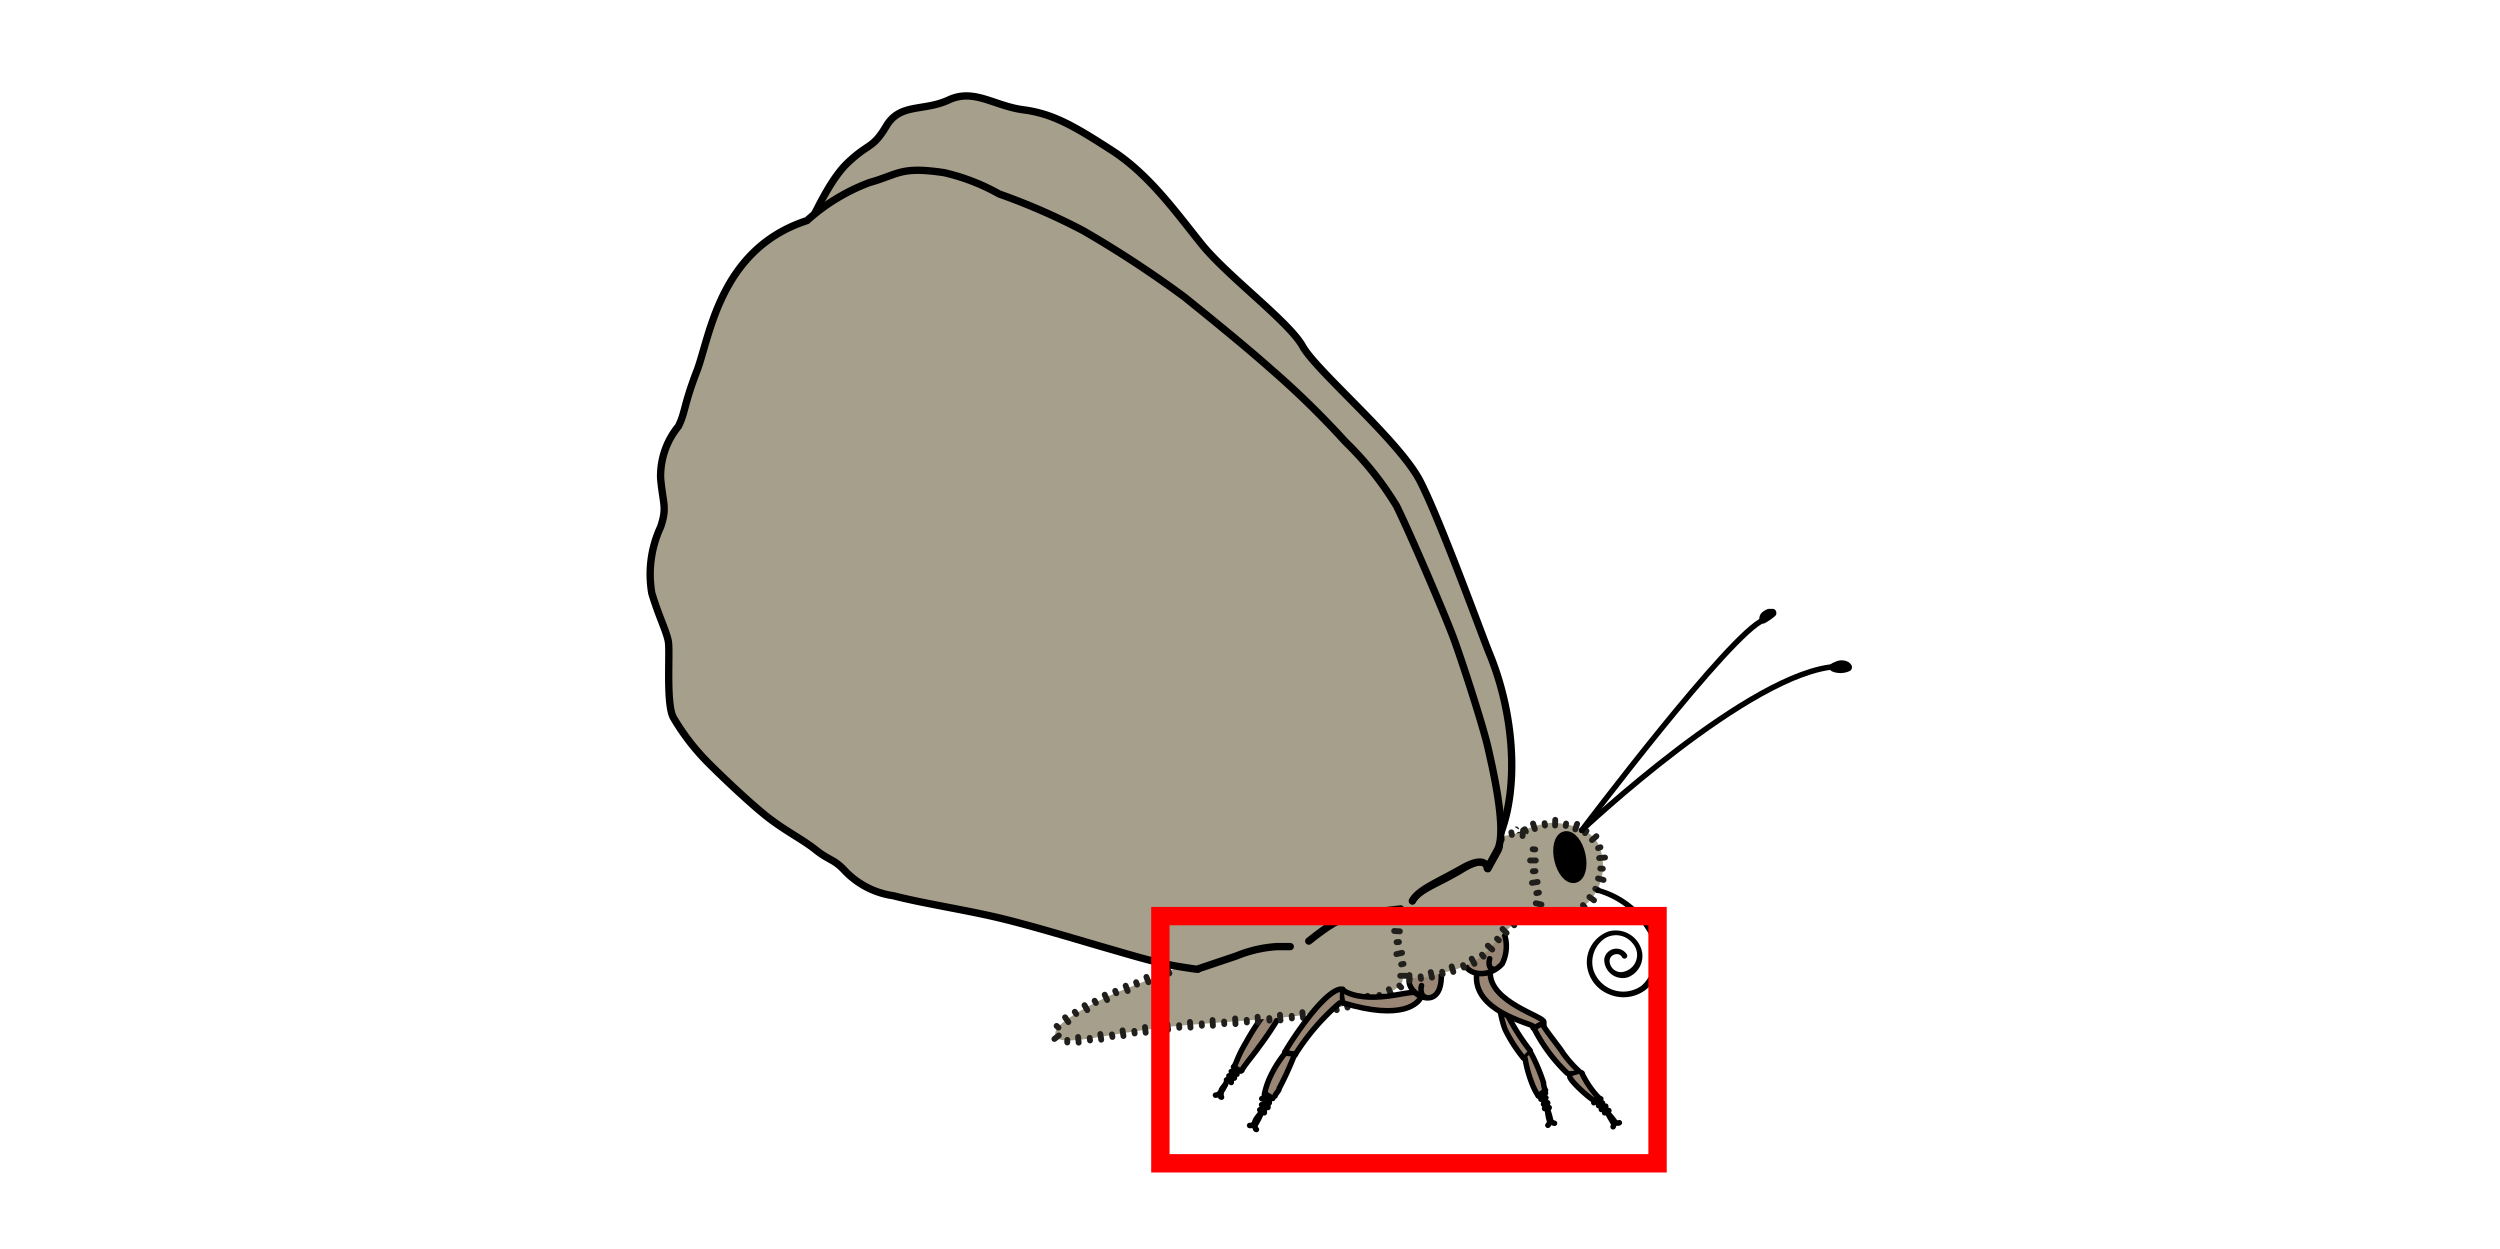 <svg width="136.12" height="68.03" xmlns="http://www.w3.org/2000/svg" xmlns:xlink="http://www.w3.org/1999/xlink" viewBox="0 0 136.04 68.03">
  <defs>
    <style>
      .cls-1, .cls-11, .cls-14, .cls-21, .cls-6, .cls-7 {
        fill: none;
      }

      .cls-1 {
        clip-rule: evenodd;
      }

      .cls-2 {
        fill: #fef4d1;
        opacity: 0;
      }

      .cls-18, .cls-3 {
        fill: #ddd9ca;
      }

      .cls-3 {
        stroke: #ddd9ca;
      }

      .cls-21, .cls-3 {
        stroke-miterlimit: 10;
      }

      .cls-19, .cls-4 {
        fill: #998675;
      }

      .cls-14, .cls-15, .cls-16, .cls-18, .cls-19, .cls-20, .cls-4, .cls-5, .cls-6 {
        stroke: #000;
      }

      .cls-11, .cls-14, .cls-15, .cls-16, .cls-18, .cls-19, .cls-20, .cls-4, .cls-5, .cls-6, .cls-7, .cls-8, .cls-9 {
        stroke-linecap: round;
        stroke-linejoin: round;
      }

      .cls-4, .cls-5, .cls-6, .cls-7, .cls-8, .cls-9 {
        stroke-width: 0.3px;
      }

      .cls-5, .cls-9 {
        fill: red;
      }

      .cls-7, .cls-8, .cls-9 {
        stroke: #4d4d4d;
      }

      .cls-10, .cls-16, .cls-20, .cls-8 {
        fill: #a69f8b;
      }

      .cls-11 {
        stroke: #211f1b;
        stroke-width: 0.32px;
      }

      .cls-12 {
        clip-path: url(#clip-path);
      }

      .cls-13 {
        clip-path: url(#clip-path-2);
      }

      .cls-14, .cls-19, .cls-20 {
        stroke-width: 0.4px;
      }

      .cls-15 {
        stroke-width: 0.57px;
      }

      .cls-16, .cls-18 {
        stroke-width: 0.5px;
      }

      .cls-17 {
        mask: url(#mask);
      }

      .cls-21 {
        stroke: red;
      }

      .cls-22 {
        filter: url(#luminosity-noclip);
      }
    </style>
    <clipPath id="clip-path" transform="translate(0 0.05)">
      <polygon class="cls-1" points="83.3 45.65 83.3 45.57 83.3 45.53 83.3 45.51 83.3 45.5 83.3 45.5 83.3 45.5 83.3 45.5 83.3 45.49 83.3 45.49 83.3 45.49 83.3 45.49 83.29 45.49 82.34 44.92 82.35 45.67 83.3 45.65"/>
    </clipPath>
    <clipPath id="clip-path-2" transform="translate(0 0.05)">
      <polygon class="cls-1" points="83.4 45.48 83.33 45.5 83.3 45.51 83.28 45.52 83.28 45.52 83.27 45.52 83.27 45.53 83.27 45.53 83.27 45.53 83.27 45.53 83.27 45.53 83.27 45.53 83.27 45.53 83.29 45.49 82.34 44.92 82.66 44.76 82.83 44.68 83.07 44.59 83.4 45.48"/>
    </clipPath>
    <filter id="luminosity-noclip" x="8226.02" y="-8226" width="-32766" height="32766" filterUnits="userSpaceOnUse" color-interpolation-filters="sRGB">
      <feFlood flood-color="#fff" result="bg"/>
      <feBlend in="SourceGraphic" in2="bg"/>
    </filter>
    <mask id="mask" x="8226.02" y="-8225.95" width="-32766" height="32766" maskUnits="userSpaceOnUse">
      <g class="cls-22"/>
    </mask>
  </defs>
  <g id="Ebene_5" data-name="Ebene 5">
    <rect class="cls-2" width="136.04" height="68.03"/>
  </g>
  <g id="Ebene_6" data-name="Ebene 6">
    <path class="cls-3" d="M59.76-1.32" transform="translate(0 0.05)"/>
    <path class="cls-4" d="M67.16,58c.13-.18.17-.5.64-1.29A13.17,13.17,0,0,1,69,54.9l.73.2A17.45,17.45,0,0,1,68.47,57c-.09.16-.86,1.08-.89,1.23" transform="translate(0 0.05)"/>
    <path class="cls-5" d="M66.76,58.78c0,.11-.35.77-.42.75" transform="translate(0 0.05)"/>
    <path class="cls-5" d="M66.44,59.56s0-.05,0-.2.49-.61.48-.61" transform="translate(0 0.05)"/>
    <path class="cls-5" d="M67,58.89c0-.15,0-.26,0-.26" transform="translate(0 0.05)"/>
    <path class="cls-5" d="M66.74,58.75l.27-.11" transform="translate(0 0.05)"/>
    <path class="cls-5" d="M66.87,58.53l.28-.1" transform="translate(0 0.05)"/>
    <path class="cls-5" d="M67.17,58.65a2.42,2.42,0,0,1,0-.24" transform="translate(0 0.05)"/>
    <path class="cls-5" d="M67,58.29l.26-.07" transform="translate(0 0.05)"/>
    <path class="cls-5" d="M67.31,58.44c0-.09,0-.22,0-.22" transform="translate(0 0.05)"/>
    <path class="cls-6" d="M66.14,59.58a.35.35,0,0,0,.24-.12" transform="translate(0 0.05)"/>
    <path class="cls-5" d="M66.47,59.69c-.08,0-.09-.13-.09-.13" transform="translate(0 0.05)"/>
    <path class="cls-5" d="M67.52,58.27l-.4-.22" transform="translate(0 0.05)"/>
    <g>
      <g>
        <path class="cls-4" d="M82.91,57.56a8.08,8.08,0,0,1-1-1.56,5.27,5.27,0,0,1-.29-1.19l0-.51a12.18,12.18,0,0,0,1.66,2.86" transform="translate(0 0.05)"/>
        <path class="cls-5" d="M83.28,57.29a.68.68,0,0,0-.25.26" transform="translate(0 0.05)"/>
        <path class="cls-4" d="M83.32,57.29A10,10,0,0,1,84,58.9c0,.11.05.34.11.41l-.39.32a4,4,0,0,1-.36-.72A6.71,6.71,0,0,1,83,57.59" transform="translate(0 0.05)"/>
        <path class="cls-5" d="M84.15,60.22a2.84,2.84,0,0,1,.25.82" transform="translate(0 0.05)"/>
        <path class="cls-5" d="M84.39,61s-.07,0-.11-.18-.11-.74-.11-.74" transform="translate(0 0.05)"/>
        <path class="cls-5" d="M84.31,60.26l-.22-.19" transform="translate(0 0.05)"/>
        <path class="cls-5" d="M84.06,60.31a2.17,2.17,0,0,0,.06-.25" transform="translate(0 0.05)"/>
        <path class="cls-5" d="M84,60.07l.07-.25" transform="translate(0 0.05)"/>
        <path class="cls-5" d="M84.23,60,84,59.82" transform="translate(0 0.05)"/>
        <path class="cls-5" d="M83.86,59.8c0-.07.08-.22.08-.22" transform="translate(0 0.05)"/>
        <path class="cls-5" d="M84.13,59.72l-.19-.13" transform="translate(0 0.05)"/>
        <path class="cls-5" d="M84.24,61.22a.28.28,0,0,0,.09-.22" transform="translate(0 0.05)"/>
        <path class="cls-5" d="M84.6,61.11c-.06,0-.15-.07-.15-.07" transform="translate(0 0.05)"/>
        <path class="cls-5" d="M84.11,59.47l-.4.1" transform="translate(0 0.05)"/>
      </g>
      <path class="cls-7" d="M81.58,55.1" transform="translate(0 0.05)"/>
      <path class="cls-8" d="M79.31,53.72" transform="translate(0 0.05)"/>
    </g>
    <path class="cls-4" d="M76.72,53.18c-.35.86,1.94,2.19,1.7-.47" transform="translate(0 0.05)"/>
    <g>
      <path class="cls-4" d="M86.09,58.38c-.55,0-.67.09-.8,0a8.88,8.88,0,0,1-1.89-2.61l.53-.11c0,.17,1,1.38,1.12,1.61a6.55,6.55,0,0,0,1,1.11" transform="translate(0 0.05)"/>
      <path class="cls-9" d="M85.21,57.21" transform="translate(0 0.05)"/>
      <path class="cls-9" d="M85.49,57.14" transform="translate(0 0.05)"/>
      <path class="cls-4" d="M86.09,58.38a5.16,5.16,0,0,0,.84,1.26c.09.08.38.33-.25.18-.19-.09-1.22-1-1.25-1.25" transform="translate(0 0.05)"/>
      <path class="cls-5" d="M87.39,60.44c.09.08.57.62.51.65" transform="translate(0 0.05)"/>
      <path class="cls-5" d="M87.89,61.09s-.08,0-.17-.13-.34-.63-.34-.62" transform="translate(0 0.05)"/>
      <path class="cls-5" d="M87.56,60.42l-.27-.1" transform="translate(0 0.05)"/>
      <path class="cls-5" d="M87.33,60.54a1.67,1.67,0,0,0,0-.24" transform="translate(0 0.05)"/>
      <path class="cls-5" d="M87.15,60.36v-.25" transform="translate(0 0.05)"/>
      <path class="cls-5" d="M87.39,60.18l-.27-.06" transform="translate(0 0.05)"/>
      <path class="cls-5" d="M87,60.15c0-.07,0-.22,0-.22" transform="translate(0 0.05)"/>
      <path class="cls-5" d="M87.21,60,87,59.94" transform="translate(0 0.05)"/>
      <path class="cls-5" d="M87.79,61.3a.22.22,0,0,0,0-.22" transform="translate(0 0.05)"/>
      <path class="cls-5" d="M88.13,61.08c-.06.05-.18,0-.18,0" transform="translate(0 0.05)"/>
      <path class="cls-5" d="M87.12,59.78l-.38.21" transform="translate(0 0.05)"/>
    </g>
    <path class="cls-4" d="M80.36,53c-.2,2,2.91,2.66,3.07,2.82l0,.09c.24,0,.35-.29.59-.13v-.19c0-.31-2.95-1.07-2.92-2.69" transform="translate(0 0.05)"/>
    <path class="cls-4" d="M80,51.68c-1,1,.7,1.88,1.75.75a2.13,2.13,0,0,0-.1-2.09" transform="translate(0 0.05)"/>
    <g>
      <path class="cls-10" d="M84.41,44.75c.14,0,2.42,0,2.74,1.63a2.85,2.85,0,0,1-1.68,3.35,3.14,3.14,0,0,1-2.39-.11,35.14,35.14,0,0,1-.26-4.41A5,5,0,0,1,84.41,44.75Z" transform="translate(0 0.05)"/>
      <g>
        <g>
          <line class="cls-11" x1="83.53" y1="45.14" x2="83.43" y2="44.84"/>
          <line class="cls-11" x1="84.08" y1="44.95" x2="84.06" y2="44.82"/>
        </g>
        <g>
          <line class="cls-11" x1="84.63" y1="44.95" x2="84.64" y2="44.64"/>
          <line class="cls-11" x1="85.21" y1="44.97" x2="85.23" y2="44.84"/>
        </g>
        <g>
          <line class="cls-11" x1="85.73" y1="45.16" x2="85.83" y2="44.86"/>
          <line class="cls-11" x1="86.26" y1="45.36" x2="86.34" y2="45.24"/>
        </g>
        <g>
          <line class="cls-11" x1="86.64" y1="45.74" x2="86.88" y2="45.53"/>
          <line class="cls-11" x1="86.97" y1="46.18" x2="87.1" y2="46.13"/>
        </g>
        <g>
          <line class="cls-11" x1="87.03" y1="46.72" x2="87.35" y2="46.69"/>
          <line class="cls-11" x1="87.09" y1="47.29" x2="87.23" y2="47.3"/>
        </g>
        <g>
          <line class="cls-11" x1="86.97" y1="47.83" x2="87.27" y2="47.91"/>
          <line class="cls-11" x1="86.82" y1="48.39" x2="86.95" y2="48.45"/>
        </g>
        <g>
          <line class="cls-11" x1="86.5" y1="48.84" x2="86.75" y2="49.02"/>
          <line class="cls-11" x1="86.15" y1="49.28" x2="86.24" y2="49.39"/>
        </g>
        <g>
          <line class="cls-11" x1="85.68" y1="49.54" x2="85.81" y2="49.82"/>
          <line class="cls-11" x1="85.15" y1="49.74" x2="85.18" y2="49.88"/>
        </g>
        <g>
          <line class="cls-11" x1="84.59" y1="49.77" x2="84.61" y2="50.09"/>
          <line class="cls-11" x1="84.01" y1="49.82" x2="84" y2="49.96"/>
        </g>
        <g>
          <line class="cls-11" x1="83.48" y1="49.69" x2="83.4" y2="50"/>
          <line class="cls-11" x1="83.13" y1="49.46" x2="83" y2="49.49"/>
        </g>
        <g>
          <line class="cls-11" x1="83.11" y1="48.9" x2="82.8" y2="48.92"/>
          <line class="cls-11" x1="83.03" y1="48.31" x2="82.89" y2="48.32"/>
        </g>
        <g>
          <line class="cls-11" x1="83.04" y1="47.73" x2="82.73" y2="47.75"/>
          <line class="cls-11" x1="82.98" y1="47.14" x2="82.84" y2="47.14"/>
        </g>
        <g>
          <line class="cls-11" x1="83" y1="46.56" x2="82.69" y2="46.57"/>
          <line class="cls-11" x1="82.94" y1="45.97" x2="82.8" y2="45.97"/>
        </g>
        <g>
          <g class="cls-12">
            <line class="cls-11" x1="82.98" y1="45.45" x2="82.67" y2="45.45"/>
            <line class="cls-11" x1="82.75" y1="44.94" x2="82.66" y2="44.99"/>
          </g>
          <g class="cls-13">
            <line class="cls-11" x1="82.51" y1="45.36" x2="82.51" y2="45.16"/>
            <line class="cls-11" x1="83.04" y1="45.28" x2="82.98" y2="45.15"/>
          </g>
        </g>
      </g>
    </g>
    <g>
      <path class="cls-6" d="M86.08,45.16S94.23,34.35,96,33.7" transform="translate(0 0.05)"/>
      <path class="cls-14" d="M96.48,33.34a3,3,0,0,1-.52.36.26.26,0,0,1,.08-.26.84.84,0,0,1,.24-.14s.37,0,.09,0" transform="translate(0 0.05)"/>
      <path class="cls-6" d="M86.08,45.16s9.25-8.71,13.91-8.92" transform="translate(0 0.05)"/>
      <path class="cls-14" d="M100.53,36.33a1,1,0,0,1-.72,0c-.11-.05,0-.1.16-.16a.56.56,0,0,1,.53,0c.22.17,0,.14,0,.17" transform="translate(0 0.05)"/>
    </g>
    <ellipse class="cls-15" cx="85.44" cy="46.61" rx="0.58" ry="1.15" transform="translate(-8.19 20.08) rotate(-12.76)"/>
    <g>
      <path class="cls-10" d="M83.46,45.5c-.27,0-.29-.25-.88-.17a12.42,12.42,0,0,0-2,.5,10.58,10.58,0,0,0-1.57,1c-.38.25-.4.42-.78.62s-.06,0-.67.33a8,8,0,0,0-1.14.72A2.81,2.81,0,0,0,75.47,50a3.2,3.2,0,0,0,0,1.32c.27,1.54.14,1.72.65,1.84a5.27,5.27,0,0,0,2.46-.27,4.67,4.67,0,0,0,2.52-1.3,8.11,8.11,0,0,1,1.3-1.35,8.67,8.67,0,0,1,1-.67c.25-.15.43-.3.34-.65a8.06,8.06,0,0,1-.3-2.1A13,13,0,0,1,83.46,45.5Z" transform="translate(0 0.05)"/>
      <g>
        <g>
          <line class="cls-11" x1="82.89" y1="45.21" x2="82.86" y2="45.52"/>
          <line class="cls-11" x1="82.25" y1="45.32" x2="82.28" y2="45.46"/>
        </g>
        <g>
          <line class="cls-11" x1="81.66" y1="45.4" x2="81.73" y2="45.71"/>
          <line class="cls-11" x1="81.08" y1="45.6" x2="81.11" y2="45.74"/>
        </g>
        <g>
          <line class="cls-11" x1="80.49" y1="45.74" x2="80.6" y2="46.03"/>
          <line class="cls-11" x1="79.95" y1="46.07" x2="80.02" y2="46.19"/>
        </g>
        <g>
          <line class="cls-11" x1="79.42" y1="46.35" x2="79.59" y2="46.61"/>
          <line class="cls-11" x1="78.94" y1="46.73" x2="79.02" y2="46.84"/>
        </g>
        <g>
          <line class="cls-11" x1="78.45" y1="47.09" x2="78.67" y2="47.31"/>
          <line class="cls-11" x1="78" y1="47.43" x2="78.06" y2="47.56"/>
        </g>
        <g>
          <line class="cls-11" x1="77.45" y1="47.65" x2="77.59" y2="47.92"/>
          <line class="cls-11" x1="76.93" y1="48" x2="77.01" y2="48.11"/>
        </g>
        <g>
          <line class="cls-11" x1="76.42" y1="48.3" x2="76.6" y2="48.55"/>
          <line class="cls-11" x1="75.98" y1="48.76" x2="76.08" y2="48.85"/>
        </g>
        <g>
          <line class="cls-11" x1="75.6" y1="49.25" x2="75.88" y2="49.4"/>
          <line class="cls-11" x1="75.41" y1="49.86" x2="75.54" y2="49.9"/>
        </g>
        <g>
          <line class="cls-11" x1="75.24" y1="50.45" x2="75.56" y2="50.48"/>
          <line class="cls-11" x1="75.29" y1="51.08" x2="75.43" y2="51.07"/>
        </g>
        <g>
          <line class="cls-11" x1="75.34" y1="51.68" x2="75.64" y2="51.63"/>
          <line class="cls-11" x1="75.47" y1="52.27" x2="75.61" y2="52.25"/>
        </g>
        <g>
          <line class="cls-11" x1="75.54" y1="52.88" x2="75.84" y2="52.79"/>
          <line class="cls-11" x1="76.1" y1="53.31" x2="76.13" y2="53.17"/>
        </g>
        <g>
          <line class="cls-11" x1="76.71" y1="53.4" x2="76.7" y2="53.09"/>
          <line class="cls-11" x1="77.33" y1="53.3" x2="77.31" y2="53.16"/>
        </g>
        <g>
          <line class="cls-11" x1="77.93" y1="53.23" x2="77.86" y2="52.93"/>
          <line class="cls-11" x1="78.51" y1="53.04" x2="78.48" y2="52.91"/>
        </g>
        <g>
          <line class="cls-11" x1="79.09" y1="52.92" x2="79" y2="52.62"/>
          <line class="cls-11" x1="79.67" y1="52.68" x2="79.62" y2="52.55"/>
        </g>
        <g>
          <line class="cls-11" x1="80.24" y1="52.48" x2="80.09" y2="52.2"/>
          <line class="cls-11" x1="80.74" y1="52.09" x2="80.65" y2="51.98"/>
        </g>
        <g>
          <line class="cls-11" x1="81.21" y1="51.7" x2="80.97" y2="51.49"/>
          <line class="cls-11" x1="81.57" y1="51.2" x2="81.47" y2="51.11"/>
        </g>
        <g>
          <line class="cls-11" x1="81.99" y1="50.8" x2="81.77" y2="50.58"/>
          <line class="cls-11" x1="82.41" y1="50.38" x2="82.32" y2="50.27"/>
        </g>
        <g>
          <line class="cls-11" x1="82.92" y1="50.09" x2="82.74" y2="49.84"/>
          <line class="cls-11" x1="83.39" y1="49.72" x2="83.32" y2="49.6"/>
        </g>
        <g>
          <line class="cls-11" x1="83.89" y1="49.25" x2="83.58" y2="49.18"/>
          <line class="cls-11" x1="83.75" y1="48.6" x2="83.61" y2="48.63"/>
        </g>
        <g>
          <line class="cls-11" x1="83.68" y1="48.02" x2="83.37" y2="48.07"/>
          <line class="cls-11" x1="83.56" y1="47.43" x2="83.42" y2="47.44"/>
        </g>
        <g>
          <line class="cls-11" x1="83.58" y1="46.85" x2="83.27" y2="46.85"/>
          <line class="cls-11" x1="83.55" y1="46.25" x2="83.41" y2="46.24"/>
        </g>
      </g>
    </g>
    <g>
      <path class="cls-10" d="M76.12,49.21a25.6,25.6,0,0,0-5.1.95c-2.28.74-4.69,1.43-5.78,1.94s-2.74,1.2-3.89,1.65c-1.54.6-3.68,1.75-3.89,2.3-.46,1.21,2.76.1,6.85-.26s6.64-.38,8.6-1S76,54,76.27,53.5,76,51.64,76,50.92,76.12,49.21,76.12,49.21Z" transform="translate(0 0.05)"/>
      <g>
        <g>
          <line class="cls-11" x1="75.29" y1="49.19" x2="75.33" y2="49.5"/>
          <line class="cls-11" x1="74.67" y1="49.31" x2="74.69" y2="49.45"/>
        </g>
        <g>
          <line class="cls-11" x1="74.07" y1="49.35" x2="74.12" y2="49.66"/>
          <line class="cls-11" x1="73.45" y1="49.51" x2="73.48" y2="49.64"/>
        </g>
        <g>
          <line class="cls-11" x1="72.85" y1="49.57" x2="72.91" y2="49.88"/>
          <line class="cls-11" x1="72.24" y1="49.76" x2="72.28" y2="49.89"/>
        </g>
        <g>
          <line class="cls-11" x1="71.64" y1="49.86" x2="71.73" y2="50.16"/>
          <line class="cls-11" x1="71.05" y1="50.08" x2="71.09" y2="50.22"/>
        </g>
        <g>
          <line class="cls-11" x1="70.46" y1="50.22" x2="70.56" y2="50.52"/>
          <line class="cls-11" x1="69.88" y1="50.46" x2="69.92" y2="50.59"/>
        </g>
        <g>
          <line class="cls-11" x1="69.29" y1="50.59" x2="69.38" y2="50.89"/>
          <line class="cls-11" x1="68.71" y1="50.83" x2="68.75" y2="50.96"/>
        </g>
        <g>
          <line class="cls-11" x1="68.12" y1="50.96" x2="68.21" y2="51.26"/>
          <line class="cls-11" x1="67.53" y1="51.2" x2="67.58" y2="51.33"/>
        </g>
        <g>
          <line class="cls-11" x1="66.94" y1="51.34" x2="67.04" y2="51.64"/>
          <line class="cls-11" x1="66.36" y1="51.59" x2="66.41" y2="51.72"/>
        </g>
        <g>
          <line class="cls-11" x1="65.78" y1="51.75" x2="65.89" y2="52.04"/>
          <line class="cls-11" x1="65.21" y1="52.04" x2="65.27" y2="52.16"/>
        </g>
        <g>
          <line class="cls-11" x1="64.63" y1="52.23" x2="64.76" y2="52.51"/>
          <line class="cls-11" x1="64.08" y1="52.52" x2="64.13" y2="52.64"/>
        </g>
        <g>
          <line class="cls-11" x1="63.51" y1="52.71" x2="63.63" y2="53"/>
          <line class="cls-11" x1="62.95" y1="53" x2="63" y2="53.13"/>
        </g>
        <g>
          <line class="cls-11" x1="62.38" y1="53.19" x2="62.49" y2="53.48"/>
          <line class="cls-11" x1="61.82" y1="53.48" x2="61.87" y2="53.61"/>
        </g>
        <g>
          <line class="cls-11" x1="61.25" y1="53.67" x2="61.36" y2="53.96"/>
          <line class="cls-11" x1="60.68" y1="53.95" x2="60.74" y2="54.08"/>
        </g>
        <g>
          <line class="cls-11" x1="60.11" y1="54.16" x2="60.24" y2="54.45"/>
          <line class="cls-11" x1="59.56" y1="54.49" x2="59.63" y2="54.61"/>
        </g>
        <g>
          <line class="cls-11" x1="59.01" y1="54.73" x2="59.16" y2="55"/>
          <line class="cls-11" x1="58.48" y1="55.09" x2="58.56" y2="55.21"/>
        </g>
        <g>
          <line class="cls-11" x1="57.95" y1="55.39" x2="58.13" y2="55.65"/>
          <line class="cls-11" x1="57.49" y1="55.86" x2="57.59" y2="55.95"/>
        </g>
        <g>
          <line class="cls-11" x1="57.37" y1="56.57" x2="57.61" y2="56.38"/>
          <line class="cls-11" x1="58.07" y1="56.76" x2="58.07" y2="56.62"/>
        </g>
        <g>
          <line class="cls-11" x1="58.69" y1="56.77" x2="58.66" y2="56.46"/>
          <line class="cls-11" x1="59.31" y1="56.65" x2="59.29" y2="56.51"/>
        </g>
        <g>
          <line class="cls-11" x1="59.92" y1="56.61" x2="59.87" y2="56.3"/>
          <line class="cls-11" x1="60.53" y1="56.46" x2="60.5" y2="56.32"/>
        </g>
        <g>
          <line class="cls-11" x1="61.13" y1="56.41" x2="61.08" y2="56.1"/>
          <line class="cls-11" x1="61.74" y1="56.27" x2="61.72" y2="56.13"/>
        </g>
        <g>
          <line class="cls-11" x1="62.34" y1="56.23" x2="62.3" y2="55.92"/>
          <line class="cls-11" x1="62.96" y1="56.1" x2="62.94" y2="55.96"/>
        </g>
        <g>
          <line class="cls-11" x1="63.56" y1="56.07" x2="63.52" y2="55.76"/>
          <line class="cls-11" x1="64.17" y1="55.96" x2="64.16" y2="55.82"/>
        </g>
        <g>
          <line class="cls-11" x1="64.78" y1="55.95" x2="64.75" y2="55.64"/>
          <line class="cls-11" x1="65.4" y1="55.85" x2="65.39" y2="55.72"/>
        </g>
        <g>
          <line class="cls-11" x1="66" y1="55.85" x2="65.98" y2="55.54"/>
          <line class="cls-11" x1="66.62" y1="55.76" x2="66.61" y2="55.62"/>
        </g>
        <g>
          <line class="cls-11" x1="67.23" y1="55.76" x2="67.21" y2="55.45"/>
          <line class="cls-11" x1="67.85" y1="55.67" x2="67.84" y2="55.53"/>
        </g>
        <g>
          <line class="cls-11" x1="68.46" y1="55.67" x2="68.43" y2="55.36"/>
          <line class="cls-11" x1="69.08" y1="55.57" x2="69.07" y2="55.43"/>
        </g>
        <g>
          <line class="cls-11" x1="69.68" y1="55.56" x2="69.65" y2="55.25"/>
          <line class="cls-11" x1="70.3" y1="55.45" x2="70.29" y2="55.31"/>
        </g>
        <g>
          <line class="cls-11" x1="70.91" y1="55.42" x2="70.87" y2="55.11"/>
          <line class="cls-11" x1="71.53" y1="55.27" x2="71.5" y2="55.14"/>
        </g>
        <g>
          <line class="cls-11" x1="72.13" y1="55.2" x2="72.07" y2="54.9"/>
          <line class="cls-11" x1="72.74" y1="55" x2="72.7" y2="54.86"/>
        </g>
        <g>
          <line class="cls-11" x1="73.33" y1="54.86" x2="73.24" y2="54.56"/>
          <line class="cls-11" x1="73.91" y1="54.64" x2="73.88" y2="54.51"/>
        </g>
        <g>
          <line class="cls-11" x1="74.51" y1="54.53" x2="74.42" y2="54.22"/>
          <line class="cls-11" x1="75.1" y1="54.31" x2="75.06" y2="54.17"/>
        </g>
        <g>
          <line class="cls-11" x1="75.7" y1="54.15" x2="75.58" y2="53.86"/>
          <line class="cls-11" x1="76.25" y1="53.76" x2="76.15" y2="53.66"/>
        </g>
        <g>
          <line class="cls-11" x1="76.51" y1="53.13" x2="76.2" y2="53.13"/>
          <line class="cls-11" x1="76.38" y1="52.48" x2="76.25" y2="52.51"/>
        </g>
        <g>
          <line class="cls-11" x1="76.3" y1="51.88" x2="75.99" y2="51.95"/>
          <line class="cls-11" x1="76.13" y1="51.29" x2="76" y2="51.3"/>
        </g>
        <g>
          <line class="cls-11" x1="76.18" y1="50.71" x2="75.87" y2="50.69"/>
          <line class="cls-11" x1="76.18" y1="50.08" x2="76.04" y2="50.07"/>
        </g>
      </g>
    </g>
    <path class="cls-6" d="M81.23,52.7c-.09.07-.27-.2-.16-.55" transform="translate(0 0.05)"/>
    <path class="cls-6" d="M77.55,54.23c-.09.07-.3-.28-.19-.62" transform="translate(0 0.05)"/>
    <path class="cls-4" d="M73.07,54.55c3.28,1,4.13,0,4.26-.31L77,54c-.27-.15-2.61.74-4-.18" transform="translate(0 0.05)"/>
    <path class="cls-6" d="M73.07,53.81c-.17.06,0,.74,0,.74" transform="translate(0 0.05)"/>
    <path class="cls-4" d="M72.9,54.56a12.42,12.42,0,0,0-2.43,2.83l-.55-.15c0-.06,1.94-3.21,3-3.43" transform="translate(0 0.05)"/>
    <path class="cls-5" d="M70.47,57.39c-.17.06-.55-.15-.55-.15" transform="translate(0 0.05)"/>
    <path class="cls-4" d="M68.8,59.55a4.24,4.24,0,0,1,.27-.86,6.27,6.27,0,0,1,.86-1.4l.53.05a17.66,17.66,0,0,1-.85,1.87c0,.13-.22.31-.23.42" transform="translate(0 0.05)"/>
    <path class="cls-5" d="M68.69,60.38c0,.13-.38.89-.44.85" transform="translate(0 0.05)"/>
    <path class="cls-5" d="M68.24,61.22s0-.07.06-.24.5-.66.49-.66" transform="translate(0 0.05)"/>
    <path class="cls-5" d="M68.8,60.54c0-.19,0-.32,0-.32" transform="translate(0 0.05)"/>
    <path class="cls-5" d="M68.55,60.38l.25-.15" transform="translate(0 0.05)"/>
    <path class="cls-5" d="M68.65,60.1l.26-.13" transform="translate(0 0.05)"/>
    <path class="cls-5" d="M69,60.25c0-.18-.06-.3-.06-.3" transform="translate(0 0.05)"/>
    <path class="cls-5" d="M68.66,59.77a1.53,1.53,0,0,0,.25-.1" transform="translate(0 0.05)"/>
    <path class="cls-5" d="M69.07,60l0-.26" transform="translate(0 0.05)"/>
    <path class="cls-5" d="M68,61.23a.27.27,0,0,0,.24-.09" transform="translate(0 0.05)"/>
    <path class="cls-5" d="M68.37,61.45c-.08,0-.08-.18-.08-.18" transform="translate(0 0.05)"/>
    <path class="cls-5" d="M69.26,59.76l-.41-.26" transform="translate(0 0.05)"/>
    <path d="M87,48.58a4.68,4.68,0,0,1,2.6,2A2.47,2.47,0,0,1,90,52.24a2,2,0,0,1-.66,1.38,1.71,1.71,0,0,1-2.62-.85,1.56,1.56,0,0,1,.61-1.72,1.15,1.15,0,0,1,1.52.26.94.94,0,0,1-.61,1.57.62.62,0,0,1-.64-.62c0-.34.51-.51.68-.19a.15.15,0,0,0,.26-.15.67.67,0,0,0-1.23.24,1,1,0,0,0,1.29,1,1.24,1.24,0,0,0,.66-1.7,1.46,1.46,0,0,0-1.7-.8,1.78,1.78,0,0,0-1.2,1.75A1.91,1.91,0,0,0,87.6,54.1a2,2,0,0,0,1.9-.21,1.76,1.76,0,0,0,.63-.81A3.45,3.45,0,0,0,90.35,52a3.36,3.36,0,0,0-1-2.26A4.83,4.83,0,0,0,87,48.29c-.18,0-.26.25-.08.29Z" transform="translate(0 0.05)"/>
    <path class="cls-16" d="M81.91,45.66" transform="translate(0 0.05)"/>
    <g class="cls-17">
      <path class="cls-18" d="M80,47" transform="translate(0 0.05)"/>
    </g>
    <path class="cls-19" d="M77.39,50" transform="translate(0 0.05)"/>
    <path class="cls-20" d="M81.67,45.32c1-2.64.72-6.55-.61-9.78-.36-.86-2.64-7.17-3.77-9.38s-5.65-6-6.4-7.35-4.1-3.82-5.5-5.56-2.86-3.8-4.89-5.11-3.2-2-4.81-2.21S53,4.75,51.62,5.39s-2.65.16-3.4,1.42-.94.9-2.1,2-2.07,3.47-2.68,4.5a26,26,0,0,1,4-1.7c1.63-.46,1.39-1,3.77-.63,1.48.21,1.79,1.23,2.77,1.57a35.22,35.22,0,0,1,4.22,2.08,52.36,52.36,0,0,1,5.28,3.27c1.16.94,3.08,3.12,4.53,4.41s3.15,2.09,4.28,3.4,2.27,2,2.94,3.33,2.42,5.66,2.92,7.06.92,4.52,1.19,5.72,2.72,3.38,2.18,4.43l-.55,1s0-.84-1.37,0S77.2,48.36,76.86,49" transform="translate(0 0.05)"/>
    <path class="cls-20" d="M76.86,49c.34-.62,1.36-1,2.71-1.77s1.37,0,1.37,0l.55-1c.54-1-.23-4.32-.5-5.52s-1.31-4.41-1.81-5.81S76.66,28.83,76,27.5A17.46,17.46,0,0,0,73.21,24a47.54,47.54,0,0,0-4.1-4c-1.45-1.29-3.49-2.93-4.65-3.87a58.94,58.94,0,0,0-5.52-3.62,34.75,34.75,0,0,0-4.58-2,11.21,11.21,0,0,0-3-1.16c-2.38-.35-2.43.08-4.06.54a10.62,10.62,0,0,0-3.4,2.07c-4.77,1.55-5.28,6.33-6,8.2s-.62,2.23-1,3A4.28,4.28,0,0,0,35.93,26c.13,1.42.36,1.57,0,2.64a6.1,6.1,0,0,0-.48,3.61c.36,1.21.8,2.07.9,2.63s-.14,3.43.28,4.15a12.36,12.36,0,0,0,1.76,2.32c.68.69,2.16,2.11,3.19,2.95s2.07,1.34,2.79,1.92,1,.5,1.59,1.14a4.52,4.52,0,0,0,2.64,1.36c1.57.41,3.93.77,5.77,1.21s4.52,1.26,5.88,1.65,2.64.79,3.92,1,1,.13,1,.13L67.28,52a7,7,0,0,1,2.21-.51h.72" transform="translate(0 0.05)"/>
    <path class="cls-20" d="M76.22,49.44c-2.55.34-2.81,0-5,1.75" transform="translate(0 0.05)"/>
    <rect class="cls-21" x="63.14" y="49.88" width="27.07" height="13.46"/>
  </g>
</svg>
